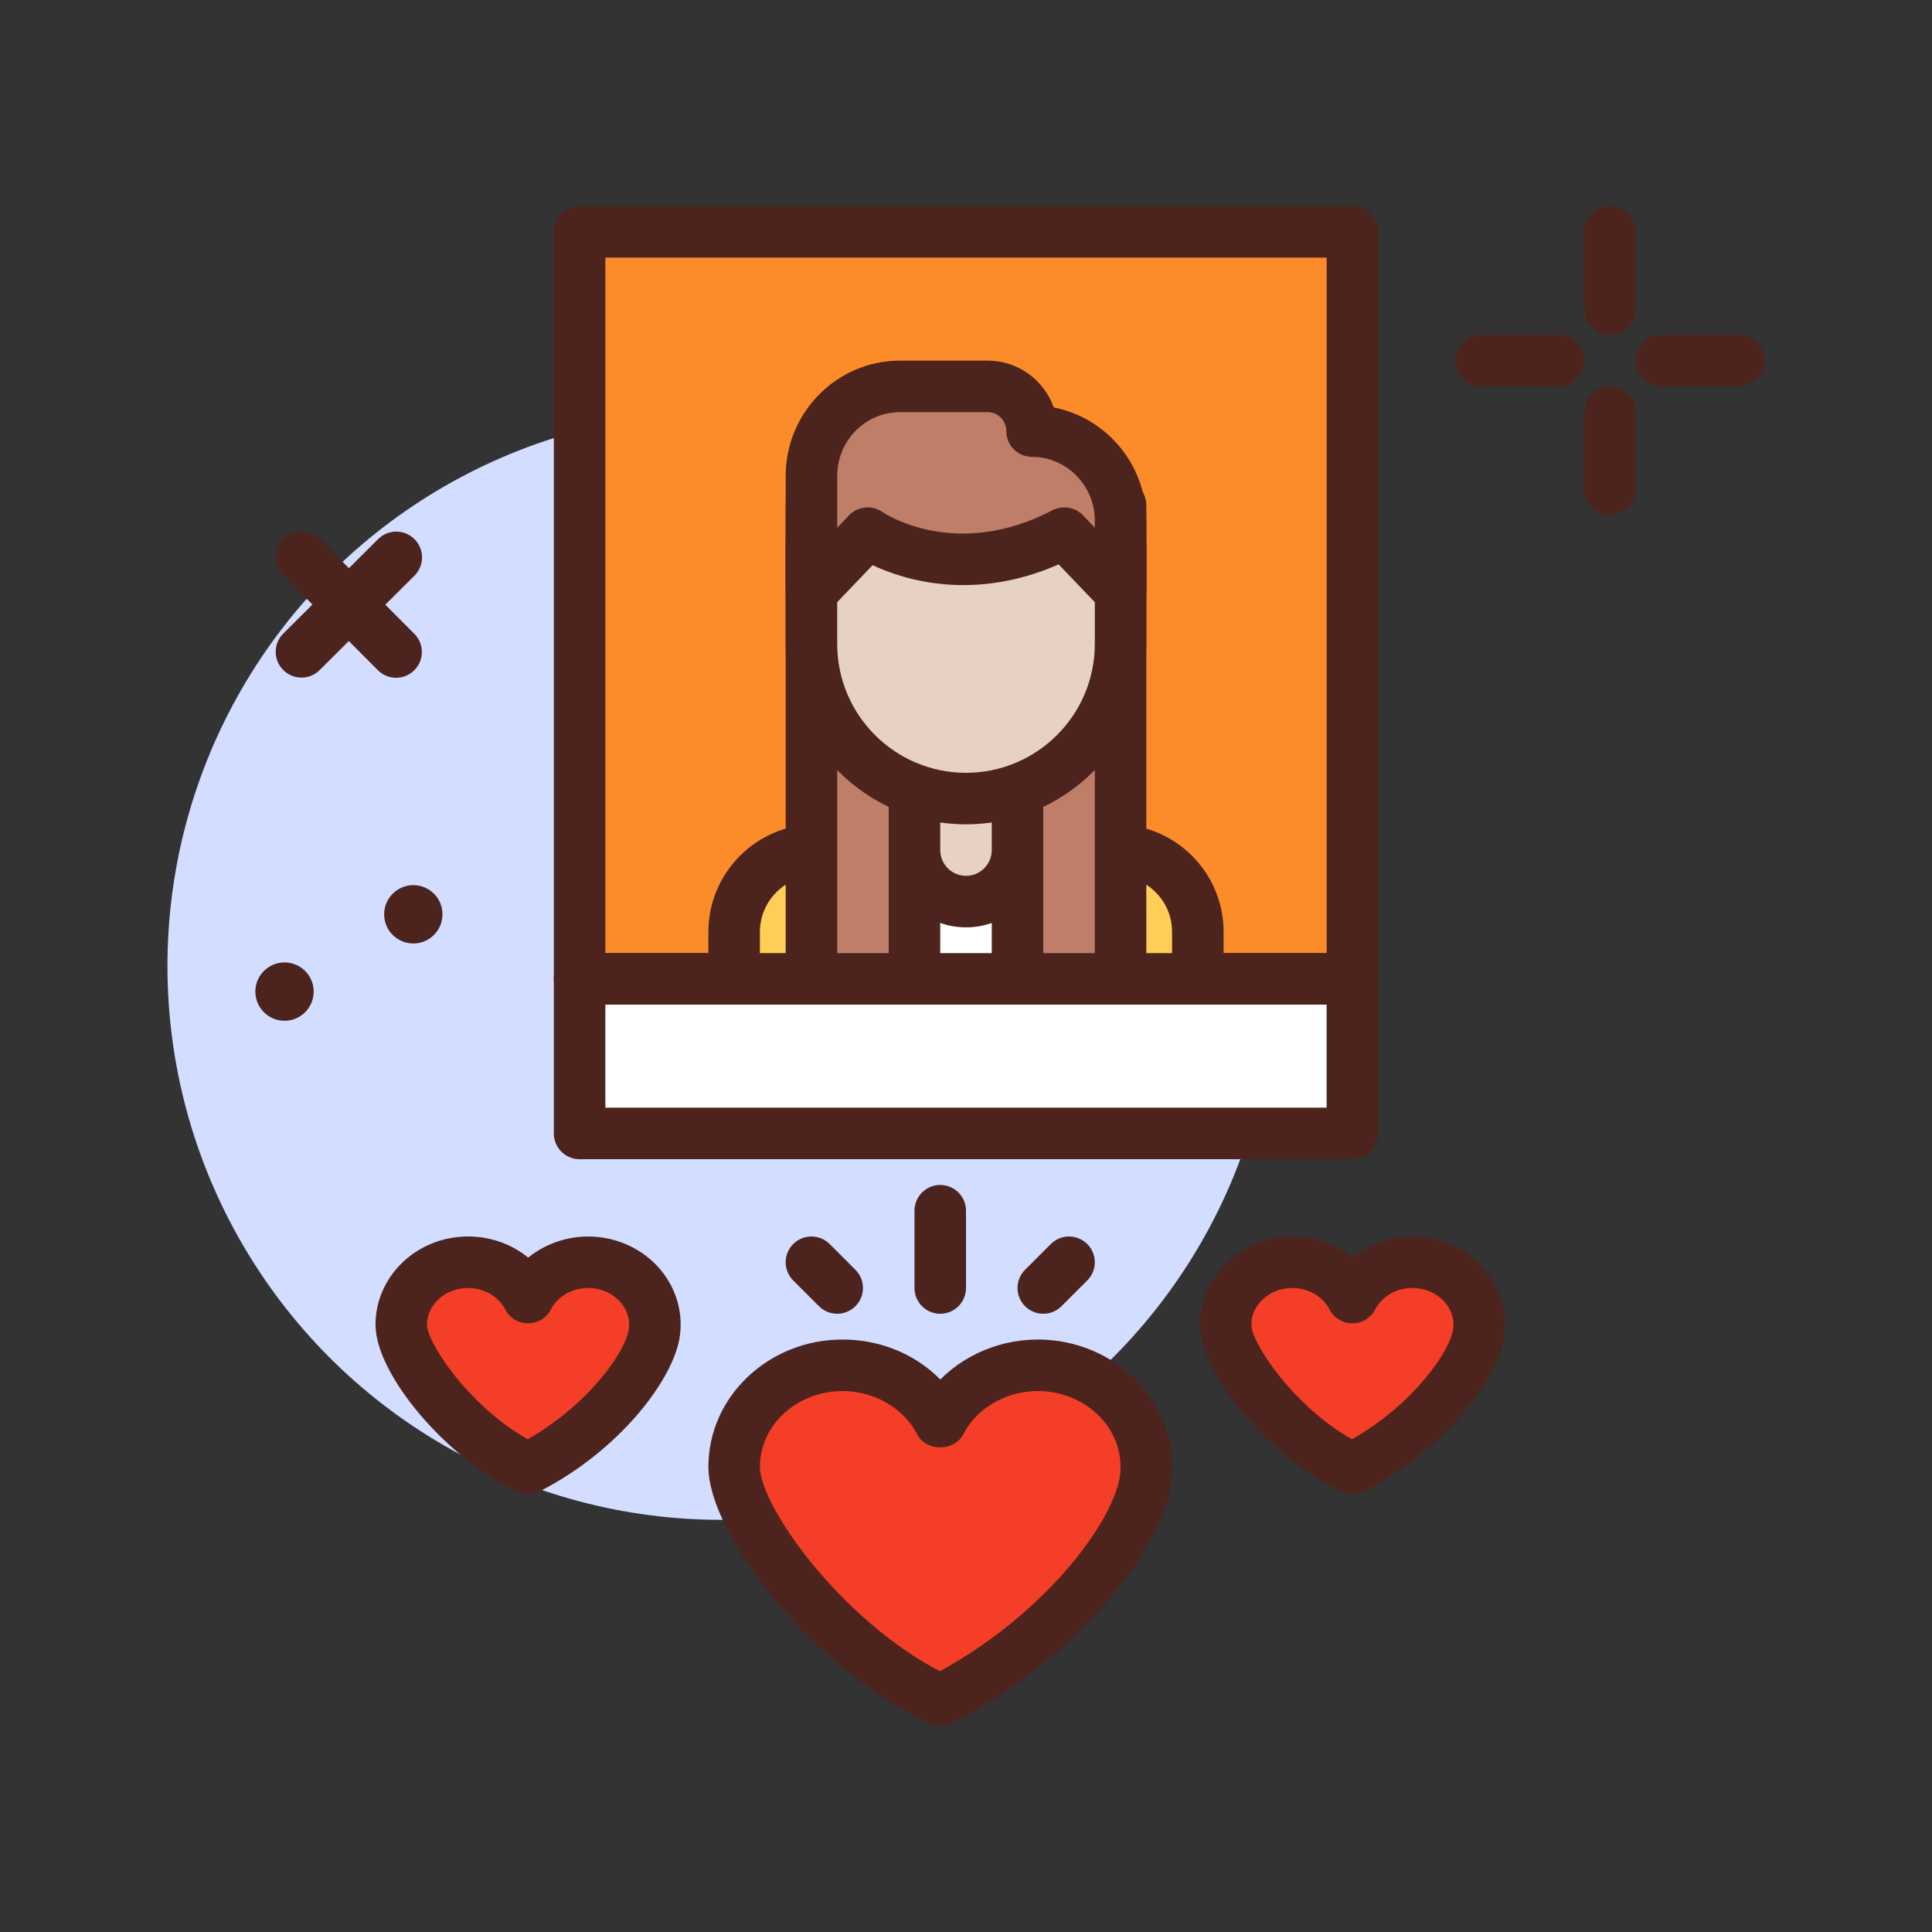 <svg id="love-like" enable-background="new 0 0 300 300" height="512" viewBox="0 0 300 300" width="512" xmlns="http://www.w3.org/2000/svg"><rect x="0" y="0" width="300" height="300" fill="#333333" stroke="none"/><g><circle cx="112" cy="150" fill="#d2ddff" r="86"/><g fill="#4c241d"><path d="m250 52c-2.211 0-4-1.791-4-4v-12c0-2.209 1.789-4 4-4s4 1.791 4 4v12c0 2.209-1.789 4-4 4z"/><path d="m250 80c-2.211 0-4-1.791-4-4v-12c0-2.209 1.789-4 4-4s4 1.791 4 4v12c0 2.209-1.789 4-4 4z"/><path d="m242 60h-12c-2.211 0-4-1.791-4-4s1.789-4 4-4h12c2.211 0 4 1.791 4 4s-1.789 4-4 4z"/><path d="m270 60h-12c-2.211 0-4-1.791-4-4s1.789-4 4-4h12c2.211 0 4 1.791 4 4s-1.789 4-4 4z"/></g><g><path d="m90 36h120v116h-120z" fill="#fc8c29"/><path d="m210 156h-120c-2.211 0-4-1.791-4-4v-116c0-2.209 1.789-4 4-4h120c2.211 0 4 1.791 4 4v116c0 2.209-1.789 4-4 4zm-116-8h112v-108h-112z" fill="#4c241d"/></g><g><path d="m90 152h120v24h-120z" fill="#fff"/><path d="m210 180h-120c-2.211 0-4-1.791-4-4v-24c0-2.209 1.789-4 4-4h120c2.211 0 4 1.791 4 4v24c0 2.209-1.789 4-4 4zm-116-8h112v-16h-112z" fill="#4c241d"/></g><g><path d="m186 152h-72v-7.305c0-7.011 5.684-12.695 12.695-12.695h46.61c7.011 0 12.695 5.684 12.695 12.695z" fill="#ffce56"/><path d="m186 156h-72c-2.211 0-4-1.791-4-4v-7.305c0-9.205 7.488-16.695 16.695-16.695h46.609c9.207 0 16.695 7.49 16.695 16.695v7.305c.001 2.209-1.788 4-3.999 4zm-68-8h64v-3.305c0-4.795-3.902-8.695-8.695-8.695h-46.609c-4.793 0-8.695 3.9-8.695 8.695v3.305z" fill="#4c241d"/></g><g><path d="m126 84h48v68h-48z" fill="#bf7e68"/><path d="m174 156h-48c-2.211 0-4-1.791-4-4v-68c0-2.209 1.789-4 4-4h48c2.211 0 4 1.791 4 4v68c0 2.209-1.789 4-4 4zm-44-8h40v-60h-40z" fill="#4c241d"/></g><g><path d="m142 132h16v20h-16z" fill="#fff"/><path d="m158 156h-16c-2.211 0-4-1.791-4-4v-20c0-2.209 1.789-4 4-4h16c2.211 0 4 1.791 4 4v20c0 2.209-1.789 4-4 4zm-12-8h8v-12h-8z" fill="#4c241d"/></g><g><path d="m150 140c-4.418 0-8-3.582-8-8v-17.628h16v17.628c0 4.418-3.582 8-8 8z" fill="#e7d1c4"/><path d="m150 144c-6.617 0-12-5.383-12-12v-17.627c0-2.209 1.789-4 4-4h16c2.211 0 4 1.791 4 4v17.627c0 6.617-5.383 12-12 12zm-4-25.627v13.627c0 2.205 1.793 4 4 4s4-1.795 4-4v-13.627z" fill="#4c241d"/></g><g><path d="m150 124c-13.255 0-24-10.745-24-24v-21.55h48v21.55c0 13.255-10.745 24-24 24z" fill="#e7d1c4"/><path d="m150 128c-15.438 0-28-12.561-28-28v-21.549c0-2.209 1.789-4 4-4h48c2.211 0 4 1.791 4 4v21.549c0 15.439-12.562 28-28 28zm-20-45.549v17.549c0 11.027 8.973 20 20 20s20-8.973 20-20v-17.549z" fill="#4c241d"/></g><g><path d="m126 91.897 8.727-9.113s13.091 9.113 30.545 0l8.728 9.113v-11.053c0-7.674-6.153-13.896-13.743-13.896 0-3.837-3.076-6.948-6.871-6.948h-13.644c-7.589 0-13.742 6.221-13.742 13.896z" fill="#bf7e68"/><path d="m174 95.896c-1.07 0-2.121-.43-2.891-1.234l-6.723-7.02c-13.188 5.773-23.879 2.465-28.887.117l-6.609 6.902c-1.129 1.182-2.863 1.557-4.383.945-1.515-.606-2.507-2.077-2.507-3.71v-18c0-9.867 7.961-17.896 17.742-17.896h13.645c4.715 0 8.738 3.037 10.242 7.271 8.176 1.592 14.371 8.866 14.371 17.573v11.053c0 1.633-.992 3.104-2.508 3.711-.484.195-.992.288-1.492.288zm-39.273-17.113c.797 0 1.594.234 2.285.717.441.301 11.449 7.551 26.41-.264 1.574-.822 3.512-.506 4.742.781l1.836 1.919v-1.092c0-5.457-4.371-9.896-9.742-9.896-2.211 0-4-1.791-4-4 0-1.625-1.289-2.947-2.871-2.947h-13.645c-5.371 0-9.742 4.439-9.742 9.896v8.039l1.836-1.918c.781-.815 1.832-1.235 2.891-1.235z" fill="#4c241d"/></g><circle cx="64.181" cy="141.975" fill="#4c241d" r="4.529"/><circle cx="44.181" cy="153.975" fill="#4c241d" r="4.529"/><path d="m46.812 105.217c-1.027 0-2.051-.393-2.832-1.178-1.562-1.564-1.555-4.098.008-5.656l14.723-14.668c1.566-1.562 4.098-1.555 5.656.012 1.562 1.564 1.555 4.098-.008 5.656l-14.723 14.668c-.781.777-1.804 1.166-2.824 1.166z" fill="#4c241d"/><path d="m61.508 105.244c-1.027 0-2.051-.393-2.832-1.178l-14.668-14.722c-1.562-1.564-1.555-4.098.008-5.656 1.566-1.564 4.098-1.553 5.656.012l14.668 14.722c1.562 1.564 1.555 4.098-.008 5.656-.781.777-1.805 1.166-2.824 1.166z" fill="#4c241d"/><g><path d="m163.062 212.102c-7.308-.779-14.04 2.952-17.064 8.82-2.723-5.274-8.477-8.921-15.156-8.921-9.301 0-16.842 7.055-16.842 15.757s15.158 28.363 31.999 36.242c18.526-9.454 30.839-25.812 31.892-34.459 1.052-8.647-5.587-16.454-14.829-17.439z" fill="#f53e28"/><path d="m146 268c-.578 0-1.156-.125-1.695-.377-18.153-8.492-34.305-29.365-34.305-39.865 0-10.893 9.348-19.756 20.84-19.756 5.879 0 11.305 2.287 15.172 6.205 4.418-4.432 10.863-6.785 17.473-6.084 0 .002.004.002.004.002 5.664.604 10.883 3.426 14.312 7.74 3.234 4.066 4.676 9.096 4.062 14.158-1.258 10.338-14.633 27.629-34.043 37.539-.574.292-1.195.438-1.82.438zm-15.16-51.998c-7.078 0-12.84 5.273-12.84 11.756 0 6.1 12.488 23.68 27.941 31.75 16.766-9.162 27.148-23.627 27.977-30.449.355-2.92-.488-5.838-2.379-8.213-2.105-2.65-5.352-4.389-8.902-4.768-5.445-.568-10.727 2.104-13.086 6.678-1.375 2.66-5.734 2.658-7.109.002-2.118-4.104-6.672-6.756-11.602-6.756z" fill="#4c241d"/></g><g><path d="m220.5 196.063c-4.497-.479-8.64 1.817-10.501 5.428-1.676-3.245-5.217-5.49-9.327-5.49-5.724 0-10.364 4.341-10.364 9.697 0 5.355 9.328 17.454 19.691 22.302 11.401-5.818 18.978-15.885 19.626-21.206.647-5.321-3.438-10.125-9.125-10.731z" fill="#f53e28"/><path d="m210 232c-.578 0-1.156-.125-1.695-.377-10.895-5.096-21.996-18.18-21.996-25.926 0-7.553 6.441-13.697 14.363-13.697 3.512 0 6.793 1.193 9.344 3.283 2.953-2.402 6.91-3.621 10.906-3.197 3.895.414 7.488 2.359 9.855 5.336 2.246 2.828 3.25 6.328 2.816 9.857-.82 6.752-9.383 17.957-21.773 24.283-.574.292-1.195.438-1.82.438zm-9.328-32c-3.508 0-6.363 2.557-6.363 5.697 0 2.875 6.652 12.775 15.641 17.785 9.742-5.57 15.301-13.844 15.707-17.172.168-1.385-.238-2.773-1.145-3.91-1.039-1.311-2.656-2.172-4.434-2.361v.002c-2.75-.295-5.359 1.027-6.523 3.279-.684 1.332-2.055 2.168-3.551 2.17-.004 0-.004 0-.004 0-1.496 0-2.867-.834-3.555-2.164-1.043-2.021-3.308-3.326-5.773-3.326z" fill="#4c241d"/></g><g><path d="m92.5 196.063c-4.497-.479-8.64 1.817-10.501 5.428-1.676-3.245-5.217-5.49-9.327-5.49-5.724 0-10.364 4.341-10.364 9.697 0 5.355 9.328 17.454 19.691 22.302 11.401-5.818 18.978-15.885 19.626-21.206.647-5.321-3.438-10.125-9.125-10.731z" fill="#f53e28"/><path d="m82 232c-.578 0-1.156-.125-1.695-.377-10.895-5.096-21.996-18.18-21.996-25.926 0-7.553 6.441-13.697 14.363-13.697 3.512 0 6.793 1.193 9.344 3.283 2.957-2.402 6.902-3.621 10.906-3.197 3.895.414 7.488 2.359 9.855 5.336 2.246 2.828 3.25 6.328 2.816 9.857-.82 6.752-9.383 17.957-21.773 24.283-.574.292-1.195.438-1.82.438zm-9.328-32c-3.508 0-6.363 2.557-6.363 5.697 0 2.875 6.652 12.775 15.641 17.785 9.742-5.57 15.301-13.844 15.707-17.172.168-1.385-.238-2.773-1.145-3.91-1.039-1.311-2.656-2.172-4.434-2.361v.002c-2.746-.295-5.359 1.027-6.523 3.279-.684 1.332-2.055 2.168-3.551 2.17-.004 0-.004 0-.004 0-1.496 0-2.867-.834-3.555-2.164-1.043-2.021-3.308-3.326-5.773-3.326z" fill="#4c241d"/></g><path d="m146 204c-2.211 0-4-1.791-4-4v-12c0-2.209 1.789-4 4-4s4 1.791 4 4v12c0 2.209-1.789 4-4 4z" fill="#4c241d"/><path d="m162 204c-1.023 0-2.047-.391-2.828-1.172-1.562-1.562-1.562-4.094 0-5.656l4-4c1.562-1.562 4.094-1.562 5.656 0s1.562 4.094 0 5.656l-4 4c-.781.781-1.805 1.172-2.828 1.172z" fill="#4c241d"/><path d="m130 204c-1.023 0-2.047-.391-2.828-1.172l-4-4c-1.562-1.562-1.562-4.094 0-5.656s4.094-1.562 5.656 0l4 4c1.562 1.562 1.562 4.094 0 5.656-.781.781-1.805 1.172-2.828 1.172z" fill="#4c241d"/></g></svg>